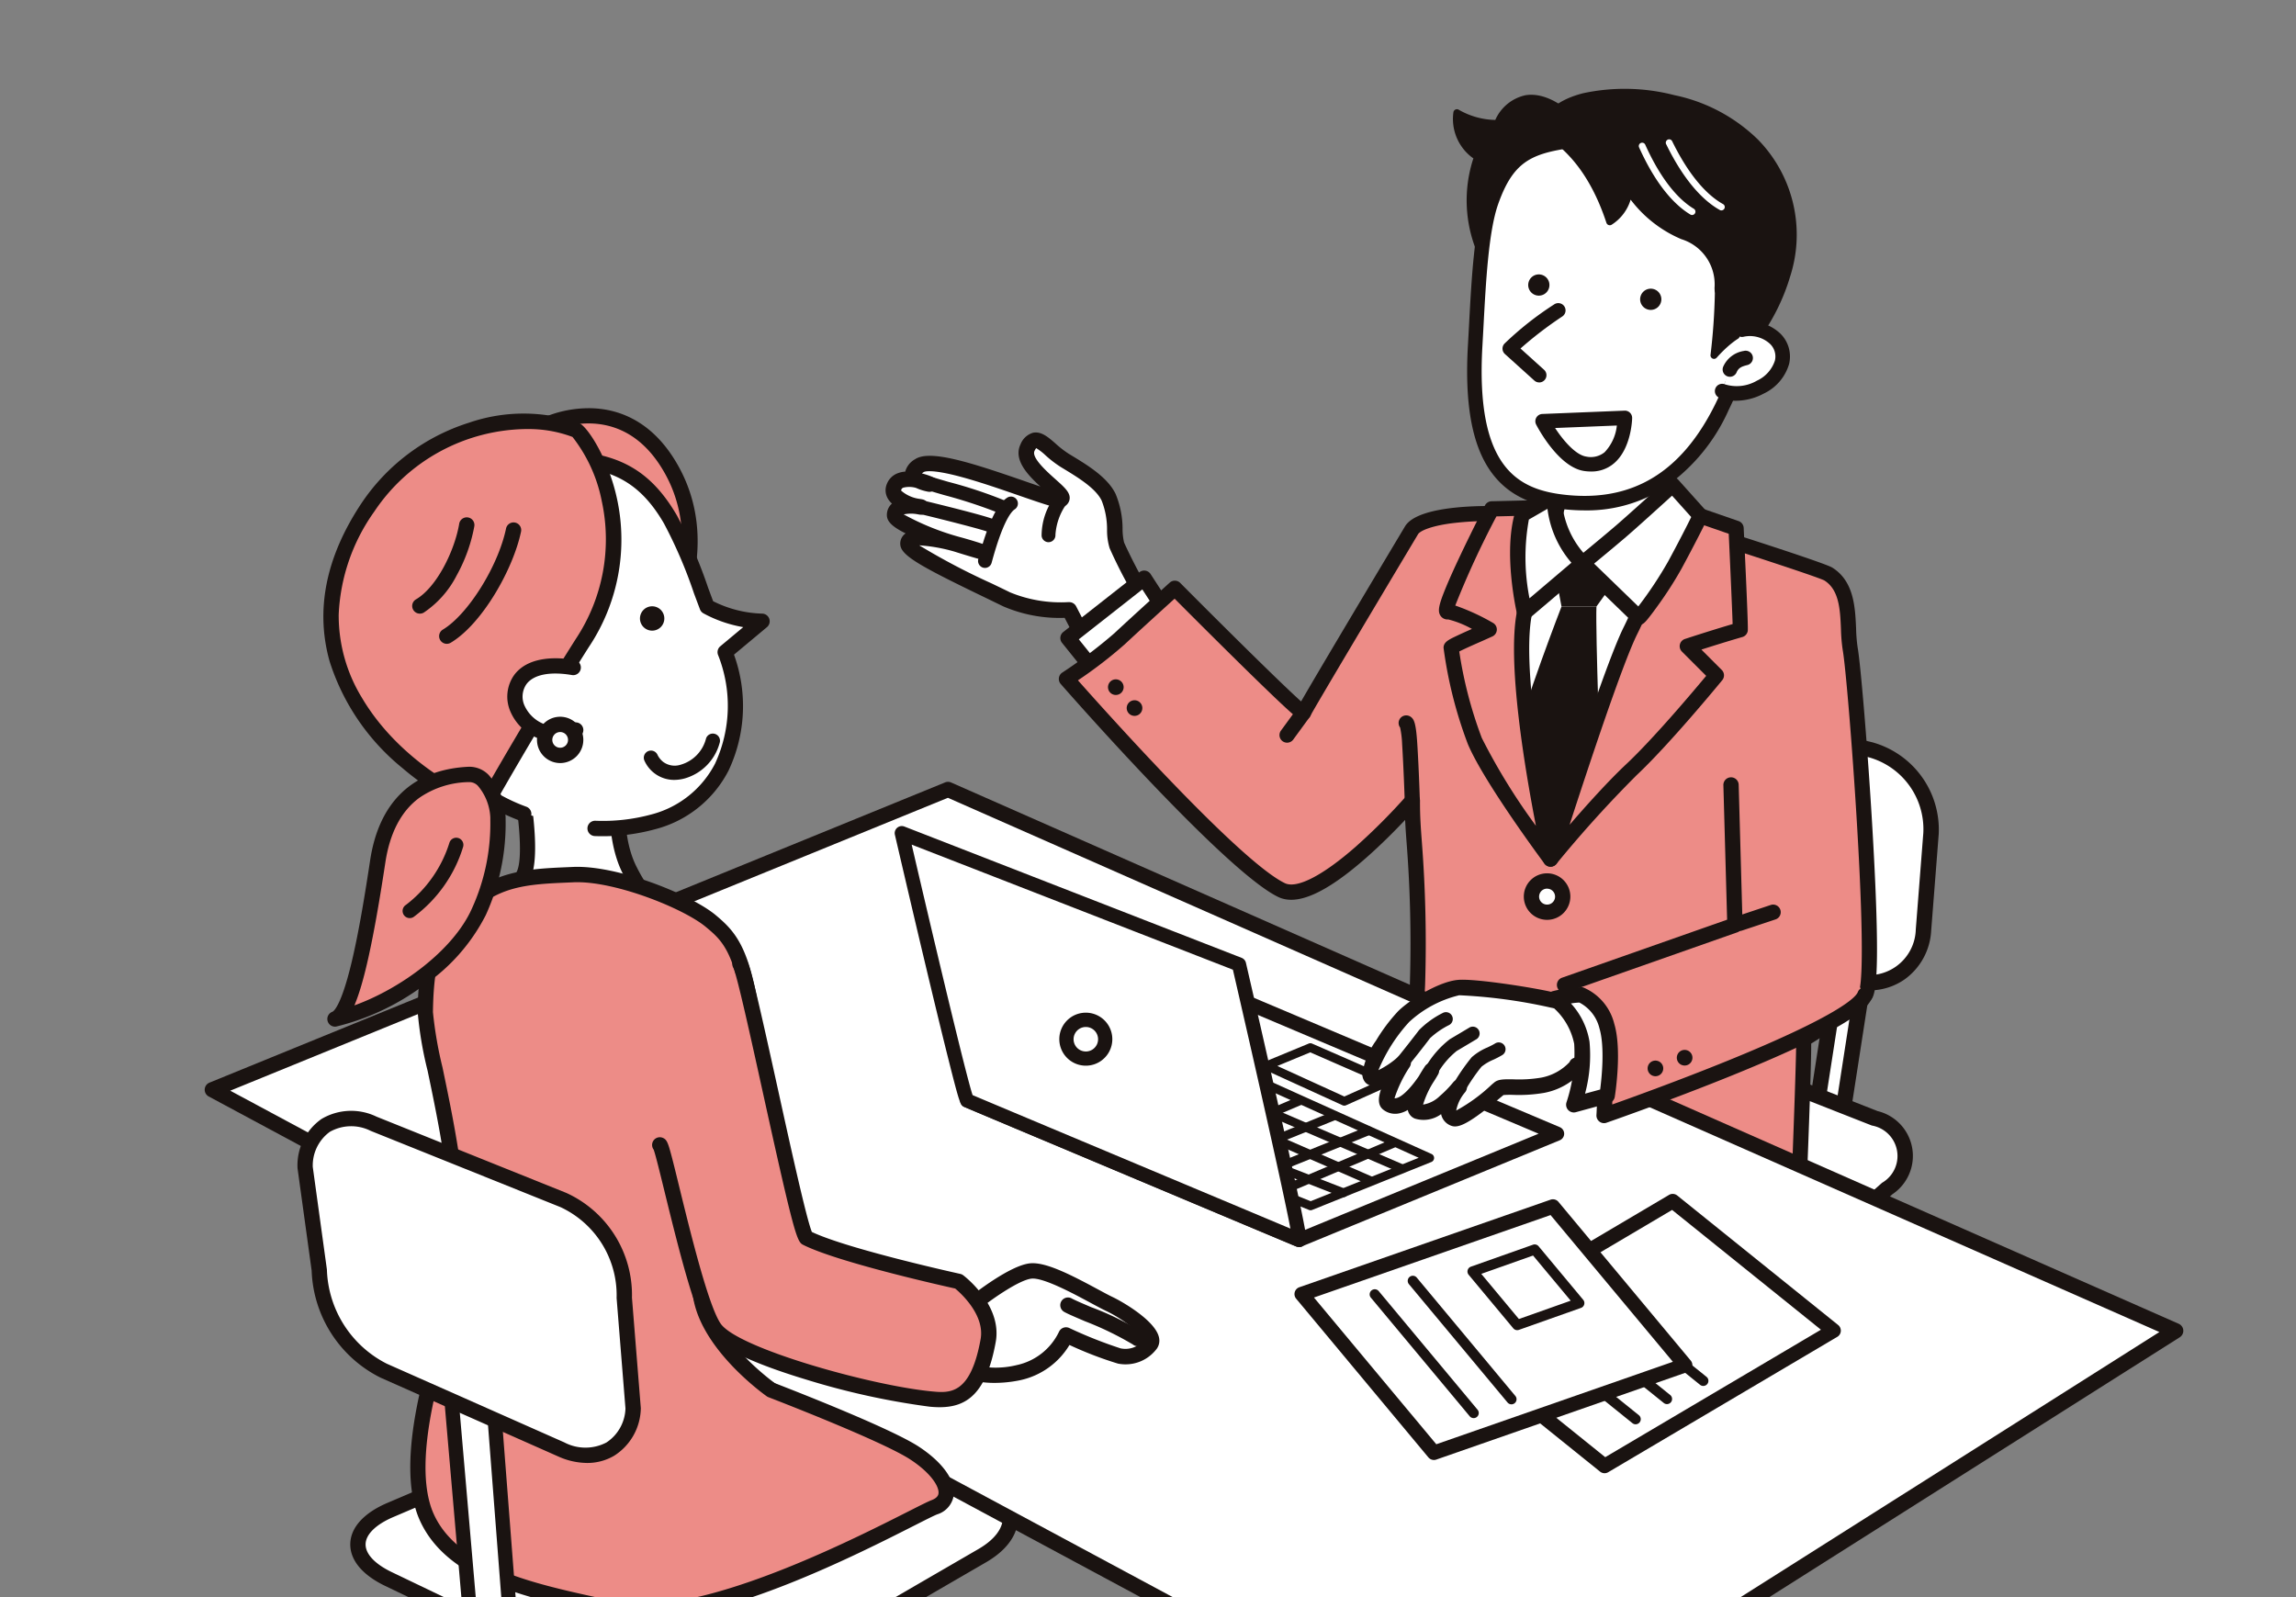 <svg xmlns="http://www.w3.org/2000/svg" xmlns:xlink="http://www.w3.org/1999/xlink" width="230" height="160" viewBox="0 0 230 160">
  <rect x="0" y="0" width="230" height="160" fill="#808080" stroke="none"/>
  <defs>
    <clipPath id="clip-path">
      <rect id="長方形_366" data-name="長方形 366" width="230" height="160" transform="translate(73 3943)" fill="#fff" stroke="#ea5252" stroke-width="1"/>
    </clipPath>
  </defs>
  <g id="img_elect_1" transform="translate(-73 -3943)" clip-path="url(#clip-path)">
    <g id="グループ_1318" data-name="グループ 1318">
      <path id="パス_19977" data-name="パス 19977" d="M195.009,1106.976c-3.932,2.28-10.54,2.518-14.684.53l-22.812-10.946c-4.144-1.988-4.055-5.1.2-6.913l26.588-11.34a21.431,21.431,0,0,1,15.307.256l16.97,7.962c4.166,1.955,4.357,5.419.425,7.7Z" transform="translate(-45.606 3004.622)" fill="#fff"/>
      <path id="パス_19978" data-name="パス 19978" d="M181.8,1104.429a16.628,16.628,0,0,1-7.031-1.418l-22.812-10.946c-2.284-1.1-3.521-2.593-3.486-4.217s1.355-3.089,3.714-4.095l26.588-11.34a22.259,22.259,0,0,1,15.934.267l16.969,7.962c3.109,1.459,3.647,3.4,3.692,4.424.044,1.011-.314,2.957-3.207,4.635l-21.993,12.752A17.221,17.221,0,0,1,181.8,1104.429Zm4.545-31.82a18.436,18.436,0,0,0-6.969,1.217l-26.588,11.34c-1.746.745-2.76,1.735-2.782,2.717s.932,1.991,2.615,2.8l22.812,10.946c3.886,1.864,10.281,1.634,13.966-.5l21.993-12.752c1.626-.943,2.493-2.093,2.444-3.24s-1.074-2.286-2.81-3.1l-16.969-7.962A18.972,18.972,0,0,0,186.344,1072.609Zm3.439,29.18h0Z" transform="translate(-40.382 3009.809)" fill="#1a1311"/>
      <path id="パス_19979" data-name="パス 19979" d="M600.526,358.351a52.326,52.326,0,0,1-5.022-8.709c-.359-.913,0-3.127-.825-4.827-.742-1.531-2.784-2.709-4.4-3.693-1.8-1.1-2.84-3.111-3.722-1.276-.982,2.042,4.5,4.875,3.261,5.222-.866.243-12.16-4.712-14.1-3.413s1.019,1.848,1.019,1.848-2.948-1.266-3.549.269,2.687,2.026,2.687,2.026-2.551-.525-2.634.752,8.614,3.7,8.614,3.7-7.44-2.525-7.272-.733c.089.95,6.013,3.643,9.88,5.534a14.086,14.086,0,0,0,6.272,1.05l2.693,5.207Z" transform="translate(-410.625 3647.997)" fill="#fff"/>
      <path id="パス_19980" data-name="パス 19980" d="M588.144,356.8a.775.775,0,0,1-.689-.419l-2.465-4.767a14.254,14.254,0,0,1-6.151-1.15c-.58-.283-1.206-.585-1.852-.9-6.464-3.114-8.358-4.182-8.46-5.262a1.234,1.234,0,0,1,.464-1.1q.033-.026.068-.05c-1.563-.766-1.916-1.329-1.876-1.934a1.5,1.5,0,0,1,.508-1.052,2.037,2.037,0,0,1-.413-.5,1.638,1.638,0,0,1-.1-1.462,1.862,1.862,0,0,1,1.041-1.058,2.59,2.59,0,0,1,.8-.181,2.04,2.04,0,0,1,.983-1.239c1.477-.99,5.485.285,10.986,2.194.521.181,1.067.37,1.57.54-1.3-1.189-2.725-2.7-1.987-4.235a1.936,1.936,0,0,1,1.245-1.153c.826-.17,1.523.436,2.26,1.079a10,10,0,0,0,1.32,1.024l.261.159c1.618.982,3.631,2.2,4.434,3.858a9.155,9.155,0,0,1,.7,3.55,5.867,5.867,0,0,0,.154,1.332,54.183,54.183,0,0,0,4.816,8.413.776.776,0,0,1-.217,1.3l-7.1,2.956A.774.774,0,0,1,588.144,356.8Zm-2.693-6.759a.776.776,0,0,1,.689.419l2.365,4.573,5.511-2.3c-.652-.956-1.476-2.337-1.791-2.871a47.022,47.022,0,0,1-2.729-5.223,6.166,6.166,0,0,1-.259-1.817,7.839,7.839,0,0,0-.542-2.956c-.6-1.243-2.4-2.333-3.842-3.209l-.263-.16a11.231,11.231,0,0,1-1.532-1.179,5.612,5.612,0,0,0-.917-.707,1.381,1.381,0,0,0-.171.284c-.323.672,1.253,2.078,2.1,2.834.971.867,1.557,1.39,1.4,2.083a.969.969,0,0,1-.724.715c-.486.137-1.191-.079-4.262-1.144-1.826-.634-4.1-1.423-6.019-1.93-2.965-.783-3.539-.478-3.594-.441-.075.05-.134.094-.18.132a7.715,7.715,0,0,1,1.073.358.776.776,0,0,1-.448,1.475,5.048,5.048,0,0,1-1.211-.379,2.419,2.419,0,0,0-1.281-.024.313.313,0,0,0-.194.192c-.03.076-.02.094,0,.12a3.5,3.5,0,0,0,1.852.814c.123.019.218.037.274.049a.776.776,0,0,1-.272,1.527c-.06-.009-.154-.024-.274-.048a3.606,3.606,0,0,0-1.343.022,25.706,25.706,0,0,0,5.513,2.241c1.326.354,2.4.716,2.449.734a.776.776,0,0,1-.457,1.482c-.015,0-1.065-.3-2.423-.729a16.535,16.535,0,0,0-3.513-.628h-.013a67.478,67.478,0,0,0,7.246,3.813c.649.312,1.278.615,1.86.9a13.324,13.324,0,0,0,5.872.974Zm10.294,2.438.005,0Z" transform="translate(-405.339 3653.282)" fill="#1a1311"/>
      <path id="パス_19981" data-name="パス 19981" d="M647.322,388.7c-1.266.844-2.3,4.695-2.583,5.745" transform="translate(-473.071 3604.759)" fill="#fff"/>
      <path id="パス_19982" data-name="パス 19982" d="M640.009,390.408a.7.7,0,0,1-.671-.875c.945-3.516,1.856-5.468,2.869-6.143a.695.695,0,1,1,.77,1.156c-.315.21-1.17,1.152-2.3,5.347A.7.7,0,0,1,640.009,390.408Z" transform="translate(-468.341 3609.488)" fill="#1a1311"/>
      <path id="パス_19983" data-name="パス 19983" d="M594.661,391.346s6.453,1.561,7.073,1.886" transform="translate(-429.409 3602.449)" fill="#fff"/>
      <path id="パス_19984" data-name="パス 19984" d="M597,389.2a.692.692,0,0,1-.322-.08c-.4-.193-3.832-1.081-6.913-1.826a.695.695,0,0,1,.327-1.351c1.533.371,6.586,1.607,7.232,1.946A.695.695,0,0,1,597,389.2Z" transform="translate(-424.68 3607.179)" fill="#1a1311"/>
      <path id="パス_19985" data-name="パス 19985" d="M603.6,373.578c.767.264,5.668,1.581,6.908,2.232" transform="translate(-437.207 3617.941)" fill="#fff"/>
      <path id="パス_19986" data-name="パス 19986" d="M605.782,371.774a.693.693,0,0,1-.322-.08,49.921,49.921,0,0,0-5.388-1.764c-.7-.2-1.2-.348-1.423-.426a.695.695,0,0,1,.452-1.314c.193.066.733.224,1.359.406a44.913,44.913,0,0,1,5.646,1.868.695.695,0,0,1-.323,1.31Z" transform="translate(-432.477 3622.671)" fill="#1a1311"/>
      <path id="パス_19987" data-name="パス 19987" d="M695.529,386.759a6.867,6.867,0,0,0-1.149,3.416" transform="translate(-516.346 3606.448)" fill="#fff"/>
      <path id="パス_19988" data-name="パス 19988" d="M689.678,386.141a.7.7,0,0,1-.692-.642,6.535,6.535,0,0,1,1.262-3.853.695.695,0,0,1,1.159.766,6.038,6.038,0,0,0-1.036,2.98.7.7,0,0,1-.639.746Z" transform="translate(-511.644 3611.177)" fill="#1a1311"/>
      <path id="パス_19989" data-name="パス 19989" d="M720.452,451.891,717.278,447l-7.632,5.993,2.8,3.485" transform="translate(-529.663 3553.927)" fill="#fff"/>
      <path id="パス_19990" data-name="パス 19990" d="M707.233,452.025a.765.765,0,0,1-.6-.286l-2.8-3.485a.767.767,0,0,1,.124-1.083l7.632-5.993a.767.767,0,0,1,1.117.186l3.174,4.893a.767.767,0,1,1-1.286.834l-2.717-4.189-6.362,5,2.317,2.881a.767.767,0,0,1-.6,1.247Z" transform="translate(-524.446 3559.145)" fill="#1a1311"/>
      <path id="パス_19991" data-name="パス 19991" d="M1296.4,747.6l-2.657-.246,2.785-17.968,2.657.246Z" transform="translate(-1038.925 3307.714)" fill="#fff"/>
      <path id="パス_19992" data-name="パス 19992" d="M1291.118,743.1c-.024,0-.048,0-.072,0l-2.657-.246a.776.776,0,0,1-.7-.891l2.785-17.968a.775.775,0,0,1,.838-.654l2.657.246a.776.776,0,0,1,.7.891l-2.785,17.968A.776.776,0,0,1,1291.118,743.1Zm-1.765-1.718,1.109.1,2.547-16.432-1.109-.1Z" transform="translate(-1033.646 3312.994)" fill="#1a1311"/>
      <path id="パス_19993" data-name="パス 19993" d="M1165.5,566.978a5.475,5.475,0,0,1-7.131,5.035l-17.713-4.776a9.212,9.212,0,0,1-6.462-8.613l.181-9.024a5.282,5.282,0,0,1,6.784-5.242l18.981,4.545a8.292,8.292,0,0,1,6.115,8.406Z" transform="translate(-899.817 3469.199)" fill="#fff"/>
      <path id="パス_19994" data-name="パス 19994" d="M1154.774,567.725a7.249,7.249,0,0,1-1.888-.257l-17.713-4.775a10.01,10.01,0,0,1-7.036-9.377l.181-9.024a6.055,6.055,0,0,1,7.74-5.981l18.981,4.545a9.078,9.078,0,0,1,6.708,9.22l-.755,9.669h0a6.414,6.414,0,0,1-2.64,4.863A6.141,6.141,0,0,1,1154.774,567.725Zm-20.4-28.067a4.439,4.439,0,0,0-2.753.9,4.734,4.734,0,0,0-1.748,3.76l-.181,9.024a8.494,8.494,0,0,0,5.889,7.848l17.713,4.775a4.7,4.7,0,0,0,6.156-4.346l.755-9.669a7.473,7.473,0,0,0-5.522-7.591L1135.7,539.82A5.7,5.7,0,0,0,1134.37,539.658Zm25.849,22.026h0Z" transform="translate(-894.538 3474.492)" fill="#1a1311"/>
      <path id="パス_19995" data-name="パス 19995" d="M999.752,847.165A12.1,12.1,0,0,1,988.3,849.14l-19.185-7.756c-3.485-1.409-3.785-4.279-.667-6.379l19.5-13.125a14.622,14.622,0,0,1,12.03-1.316l14.25,5.6c3.5,1.376,4.06,4.543,1.249,7.039Z" transform="translate(-753.432 3228.867)" fill="#fff"/>
      <path id="パス_19996" data-name="パス 19996" d="M986.764,845.345a10.825,10.825,0,0,1-4.028-.72l-19.185-7.756c-2.65-1.071-3.2-2.7-3.291-3.569s.11-2.576,2.481-4.172L982.238,816a15.459,15.459,0,0,1,12.748-1.394l14.25,5.6a4.621,4.621,0,0,1,1.48,8.34L994.99,842.511h0A12.821,12.821,0,0,1,986.764,845.345Zm3.563-29.975a13.581,13.581,0,0,0-7.222,1.92l-19.5,13.125c-1.241.835-1.9,1.828-1.8,2.724s.943,1.732,2.329,2.292l19.185,7.756a11.391,11.391,0,0,0,10.643-1.836l.515.58-.515-.58,15.725-13.958a3.1,3.1,0,0,0-1.018-5.737l-14.25-5.6A11.39,11.39,0,0,0,990.327,815.37Z" transform="translate(-748.155 3234.101)" fill="#1a1311"/>
      <path id="パス_19997" data-name="パス 19997" d="M743.1,425.194c-.023,4.423.731,5.982.519,18.169-.063,3.636-2.254,21.77-2.565,22.393s13.814,2.16,20.206,1.978a175.31,175.31,0,0,0,20.488-1.7s.666-16.5.545-16.966a45.178,45.178,0,0,0,6.142-4.413c1.4-.935-.91-31.529-1.47-34.65-.413-2.3.3-5.97-2.206-7.527-.643-.4-10.716-3.62-10.771-3.634-.945-.232-18.7-2.173-20.711-2.329-4.18-.327-9.424.166-10.262,1.594,0,0-10.685,17.866-10.815,18.255S719.3,403.911,719.3,403.911s-3.591,3.244-5.537,5.061A49.194,49.194,0,0,1,708.447,413s16.29,18.618,21.543,21.154C733.753,435.966,743.1,425.194,743.1,425.194Z" transform="translate(-528.617 3598.022)" fill="#ed8c87"/>
      <path id="パス_19998" data-name="パス 19998" d="M754.953,463.384c-3.312,0-7.852-.333-11.236-.672-2.125-.213-4.081-.454-5.508-.679-2.466-.389-2.771-.616-2.98-.944a.807.807,0,0,1-.068-.747c.327-1.164,2.446-18.488,2.51-22.119a130.349,130.349,0,0,0-.322-13.81c-.063-.838-.122-1.611-.158-2.423-.958,1.016-2.36,2.439-3.917,3.808-4.032,3.543-6.91,4.822-8.8,3.91-5.331-2.574-21.116-20.573-21.785-21.338a.762.762,0,0,1,.156-1.139,48.7,48.7,0,0,0,5.218-3.942c1.929-1.8,5.51-5.037,5.546-5.069a.762.762,0,0,1,1.051.028c3.939,3.965,10.146,10.125,12.111,11.872,1.214-2.118,4.7-7.988,10.4-17.523,1.3-2.211,8.364-2.167,10.976-1.963,1.663.13,19.723,2.077,20.833,2.349.082.02,10.221,3.248,10.992,3.726,2.189,1.359,2.3,3.987,2.394,6.1a15.466,15.466,0,0,0,.16,1.94c.284,1.582,1.008,10.068,1.482,18.235.946,16.326.2,16.821-.339,17.183-.042.03-.236.19-.425.345a42.169,42.169,0,0,1-5.375,3.884c.01,2.7-.4,12.911-.548,16.547a.762.762,0,0,1-.641.722,178.008,178.008,0,0,1-20.587,1.7C755.734,463.379,755.352,463.384,754.953,463.384Zm-18.221-3.175a119.052,119.052,0,0,0,19.319,1.637,182.848,182.848,0,0,0,19.774-1.595c.253-6.326.585-15.394.529-16.182a.762.762,0,0,1,.4-.8,38.114,38.114,0,0,0,5.529-3.939c.2-.167.328-.269.414-.337.148-.455.566-2.984-.244-16.6-.475-7.976-1.154-15.895-1.421-17.384a16.438,16.438,0,0,1-.182-2.144c-.084-1.931-.17-3.928-1.667-4.865-.74-.388-9.726-3.288-10.574-3.55-1.04-.222-18.347-2.133-20.574-2.307a30.886,30.886,0,0,0-6.223.135c-2.3.31-3.172.828-3.323,1.086-4.153,6.945-10.425,17.474-10.77,18.166a.787.787,0,0,1-.537.453c-.456.106-.772-.172-1.347-.678-.367-.323-.884-.8-1.535-1.419-1.089-1.034-2.576-2.48-4.42-4.3-2.385-2.354-4.764-4.738-5.781-5.759-1.077.976-3.519,3.193-4.99,4.566a44.231,44.231,0,0,1-4.694,3.614c2.928,3.3,16.218,18.143,20.727,20.319,1.2.581,3.8-.757,7.121-3.673a60.957,60.957,0,0,0,5.08-5.095.762.762,0,0,1,1.337.5c-.008,1.56.081,2.737.193,4.227a131.684,131.684,0,0,1,.326,13.951c-.033,1.923-.639,7.668-1.195,12.4C737.649,453.636,737.075,458.344,736.731,460.21Zm-.114.547a1.209,1.209,0,0,1-.069.214A.731.731,0,0,0,736.617,460.757Zm-1.432-.468c-.005.01-.012.023-.018.039Q735.175,460.308,735.185,460.289Zm41.17-16.208a.5.5,0,0,0,.012.057C776.363,444.118,776.359,444.1,776.355,444.08Zm6.312-5.018Zm-54.933-27.579c-.006.017-.012.033-.019.05A.467.467,0,0,0,727.734,411.484Z" transform="translate(-523.433 3603.149)" fill="#1a1311"/>
      <path id="パス_19999" data-name="パス 19999" d="M1065.594,326.042s-.542,7.623,1.484,10.739,1.85,3.051,1.85,3.051-8.429,10.423-12.566,9.866c-5.4-.727-6.231-9.347-6.231-9.347s2.4.424,4.584-3.782.636-9.82.636-9.82" transform="translate(-826.526 3659.387)" fill="#fff"/>
      <path id="パス_20000" data-name="パス 20000" d="M1051.505,345.3a3.258,3.258,0,0,1-.435-.028c-2.5-.336-4.486-2.211-5.748-5.422a18.969,18.969,0,0,1-1.14-4.606.755.755,0,0,1,.237-.649.726.726,0,0,1,.645-.176,2.166,2.166,0,0,0,1.137-.307,6.842,6.842,0,0,0,2.647-3.073c2.02-3.9.593-9.214.578-9.267a.762.762,0,1,1,1.469-.4c.066.241,1.6,5.953-.694,10.373a8.175,8.175,0,0,1-3.456,3.8,4.171,4.171,0,0,1-.935.324c.344,2.025,1.614,7.377,5.464,7.895,2.621.353,8.342-5.315,11.567-9.216-.209-.362-.653-1.088-1.591-2.531-2.14-3.292-1.628-10.886-1.6-11.208a.762.762,0,0,1,1.52.108c-.005.074-.5,7.405,1.362,10.27.785,1.207,1.337,2.087,1.642,2.616.264.458.513.891.167,1.324-.011.014-.023.028-.035.041a64.853,64.853,0,0,1-4.765,5.175C1056.089,343.668,1053.455,345.3,1051.505,345.3Z" transform="translate(-821.337 3664.571)" fill="#1a1311"/>
      <path id="パス_20001" data-name="パス 20001" d="M1034.413,425.463s20.745,1.9,20.122,1.688-15.474,29.209-15.474,29.209-7.937-14.734-6.958-18.408S1035.088,426.891,1034.413,425.463Z" transform="translate(-810.735 3572.703)" fill="#fff"/>
      <path id="パス_20002" data-name="パス 20002" d="M1057.854,446.122c-.024,0-.048,0-.072,0a.762.762,0,0,1-.629-.46c-2.389-5.6-2.653-13.349-2.454-18.862.115-3.2.391-5.939.6-7.672.393-3.223.553-3.439.639-3.556a.763.763,0,0,1,1.372.532.759.759,0,0,1-.05.2,78.152,78.152,0,0,0-1.055,10.945c-.151,4.808.068,11.4,1.843,16.5.992-1.384,2.814-3.837,5.143-6.571,3.42-4.014,7.069-20.686,7.105-20.854a.762.762,0,1,1,1.489.323c-.152.7-3.77,17.216-7.434,21.519a94.746,94.746,0,0,0-5.867,7.616A.762.762,0,0,1,1057.854,446.122Zm-1.379-29.343h0Zm.743-.38c-.012.021-.025.041-.039.061A.71.71,0,0,0,1057.218,416.4Z" transform="translate(-830.463 3581.599)" fill="#1a1311"/>
      <path id="パス_20003" data-name="パス 20003" d="M1088.943,433.574l7.312.424-2.967,4.133h-3.5Z" transform="translate(-860.366 3565.631)" fill="#1a1311"/>
      <path id="パス_20004" data-name="パス 20004" d="M1060.943,469.143s-3.709,9.538-5.087,14.942l3.709,9.22,5.3-7.312s-.53-14.095-.424-16.85Z" transform="translate(-831.518 3534.619)" fill="#1a1311"/>
      <path id="パス_20005" data-name="パス 20005" d="M1105.988,405.115c.047-.215-.421-10.165-.421-10.165l-5.511-1.908s-3.364,8.749-5.077,12.176c-2.068,4.136-8,22.874-8,22.874a119.383,119.383,0,0,1,8.1-8.957c3.323-3.116,8.516-9.451,8.516-9.451l-2.921-2.921C1103.966,405.69,1105.988,405.115,1105.988,405.115Z" transform="translate(-858.657 3600.97)" fill="#ed8c87"/>
      <path id="パス_20006" data-name="パス 20006" d="M1081.8,423.669a.762.762,0,0,1-.726-.992c.243-.767,5.971-18.843,8.042-22.985,1.678-3.355,5.014-12.022,5.047-12.109a.762.762,0,0,1,.96-.446l5.51,1.908a.762.762,0,0,1,.512.684c.473,10.051.431,10.24.4,10.365a.761.761,0,0,1-.536.569c-.018.005-1.561.445-4.1,1.257l2.041,2.041a.762.762,0,0,1,.05,1.022c-.213.26-5.263,6.41-8.584,9.524a119.3,119.3,0,0,0-8.032,8.884A.762.762,0,0,1,1081.8,423.669Zm13.52-34.851c-.833,2.144-3.392,8.659-4.841,11.556-1.46,2.92-4.94,13.436-6.774,19.1,1.663-1.924,3.866-4.38,5.676-6.076,2.692-2.524,6.689-7.262,8.008-8.847l-2.431-2.431a.762.762,0,0,1,.3-1.263c2.271-.742,3.957-1.251,4.779-1.494-.046-1.5-.239-5.827-.39-9.044Zm5.486,11.112h0Z" transform="translate(-853.473 3606.156)" fill="#1a1311"/>
      <path id="パス_20007" data-name="パス 20007" d="M1013.463,402.191c.889-4.361,2.473-10.527,2.473-10.527l-5.757.141s-5.347,10.409-4.417,10.315c.584-.059,2.557.867,4.168,1.766a28.917,28.917,0,0,0-3.815,1.837,42.557,42.557,0,0,0,2.367,9.326c1.558,3.739,7.591,11.842,7.591,11.842S1012.084,408.95,1013.463,402.191Z" transform="translate(-787.748 3602.172)" fill="#ed8c87"/>
      <path id="パス_20008" data-name="パス 20008" d="M1010.891,422.469a.761.761,0,0,1-.611-.307c-.249-.334-6.107-8.222-7.683-12a43.056,43.056,0,0,1-2.425-9.619c0-.568.5-.81,1.267-1.175.441-.211,1.007-.465,1.575-.718a9.727,9.727,0,0,0-2.371-.95.838.838,0,0,1-.771-.365c-.3-.436-.2-1.018.437-2.6.36-.894.893-2.087,1.585-3.545,1.172-2.47,2.414-4.892,2.427-4.916a.761.761,0,0,1,.659-.413l5.757-.141a.762.762,0,0,1,.756.951c-.016.061-1.589,6.2-2.464,10.49-1.331,6.523,2.568,24.2,2.607,24.382a.762.762,0,0,1-.743.927Zm-9.145-21.558a41.894,41.894,0,0,0,2.257,8.662,61.654,61.654,0,0,0,5.422,8.8c-1.092-5.613-2.922-16.458-1.891-21.513h0c.673-3.3,1.752-7.668,2.234-9.588l-4.3.105a90.314,90.314,0,0,0-4.124,8.929,21.7,21.7,0,0,1,3.776,1.737.762.762,0,0,1-.055,1.358c-.36.164-.765.345-1.173.527C1003.2,400.228,1002.242,400.657,1001.746,400.91Zm-1.09-3.216h0Z" transform="translate(-782.565 3607.356)" fill="#1a1311"/>
      <path id="パス_20009" data-name="パス 20009" d="M1061.768,384.678l3.179-1.837a9.6,9.6,0,0,0,2.861,6.712l-5.828,4.945S1060.6,388.6,1061.768,384.678Z" transform="translate(-836.264 3609.865)" fill="#fff"/>
      <path id="パス_20010" data-name="パス 20010" d="M1056.786,390.075a.761.761,0,0,1-.742-.589c-.058-.249-1.41-6.143-.2-10.21a.762.762,0,0,1,.349-.443l3.179-1.837a.762.762,0,0,1,1.143.673,8.9,8.9,0,0,0,2.607,6.13.762.762,0,0,1-.014,1.149l-5.829,4.945A.762.762,0,0,1,1056.786,390.075Zm.439-10.078a21.138,21.138,0,0,0,.062,7.893l4.2-3.566a10.151,10.151,0,0,1-2.4-5.4Z" transform="translate(-831.071 3615.049)" fill="#1a1311"/>
      <path id="パス_20011" data-name="パス 20011" d="M1112.1,381.86l5.617,5.44a32.136,32.136,0,0,0,3.6-5.228c1.25-2.305,2.61-4.971,2.543-4.981l-2.755-3.073s-3.709,3.391-5.193,4.663S1112.1,381.86,1112.1,381.86Z" transform="translate(-880.56 3617.557)" fill="#fff"/>
      <path id="パス_20012" data-name="パス 20012" d="M1112.551,382.885a.8.8,0,0,1-.3-.065.761.761,0,0,1-.241-.158l-5.616-5.44a.761.761,0,0,1,.047-1.137c.023-.019,2.342-1.917,3.8-3.168s5.137-4.613,5.174-4.647a.762.762,0,0,1,1.081.054l2.742,3.059a.764.764,0,0,1,.13.186c.2.4.121.543-.8,2.346-.521,1.02-1.178,2.267-1.758,3.335a37.8,37.8,0,0,1-2.261,3.541c-.356.5-.7.966-.975,1.31C1113.246,382.517,1112.954,382.885,1112.551,382.885Zm-4.488-6.163,4.429,4.29a39.478,39.478,0,0,0,2.978-4.487c.994-1.832,1.945-3.683,2.323-4.469l-1.92-2.141c-1.1,1-3.5,3.182-4.642,4.161C1110.242,374.922,1108.868,376.059,1108.063,376.723Z" transform="translate(-875.376 3622.741)" fill="#1a1311"/>
      <path id="パス_20013" data-name="パス 20013" d="M1017.388,74.251a7.847,7.847,0,0,1-4.06-1.071,4.637,4.637,0,0,0,2.066,4.452c-.053.148-.106.3-.156.454-2.15,6.676,2.225,12.235,2.225,12.235l7.02-16.87S1020.021,69.091,1017.388,74.251Z" transform="translate(-794.378 3881.117)" fill="#1a1311"/>
      <path id="パス_20014" data-name="パス 20014" d="M1015.03,88.253a.356.356,0,0,1-.279-.136,14.776,14.776,0,0,1-1.973-3.71,13.512,13.512,0,0,1-.311-8.854c.023-.073.048-.147.075-.225a4.835,4.835,0,0,1-2-4.637.356.356,0,0,1,.542-.233,7.593,7.593,0,0,0,3.652,1.017A4.307,4.307,0,0,1,1017.754,69c2.307-.379,4.455,1.688,4.545,1.776a.356.356,0,0,1,.08.391l-7.02,16.87a.356.356,0,0,1-.28.216A.363.363,0,0,1,1015.03,88.253Zm-3.844-16.93a4.479,4.479,0,0,0,1.994,3.605.356.356,0,0,1,.116.4c-.06.165-.108.306-.152.441-1.7,5.278.829,9.886,1.807,11.39l6.674-16.038c-.526-.45-2.146-1.69-3.758-1.424a3.757,3.757,0,0,0-2.594,2.289.356.356,0,0,1-.307.194A8.2,8.2,0,0,1,1011.186,71.323Zm3.77.5h0Z" transform="translate(-791.946 3883.541)" fill="#1a1311"/>
      <path id="パス_20015" data-name="パス 20015" d="M1029.13,107c-1.155,3.258-1.344,9.627-1.622,14.4-.7,11.978,3.244,15.111,9.024,15.715,6.793.71,12.065-2.163,15.7-9.522,1.8-3.651,4.248-10.433,3.651-15.053s-7.75-13.041-14.755-12.147S1031.216,101.114,1029.13,107Z" transform="translate(-806.731 3856.186)" fill="#fff"/>
      <path id="パス_20016" data-name="パス 20016" d="M1033.5,132.984a19.259,19.259,0,0,1-2-.107c-3.514-.367-5.886-1.608-7.466-3.9-1.826-2.654-2.549-6.769-2.209-12.579.037-.638.073-1.305.109-1.989.243-4.541.518-9.688,1.553-12.609h0c2.061-5.814,5.013-6.17,10.9-6.881.536-.065,1.1-.133,1.691-.208,7.494-.958,14.937,7.868,15.57,12.777.64,4.959-2.038,12.057-3.721,15.469a18.628,18.628,0,0,1-6.944,8.092A14.458,14.458,0,0,1,1033.5,132.984Zm3.688-36.888a7.375,7.375,0,0,0-.931.058c-.6.076-1.162.145-1.7.21-5.777.7-7.939.959-9.7,5.92h0c-.965,2.722-1.234,7.757-1.472,12.2-.037.687-.073,1.356-.11,2-.718,12.293,3.6,14.449,8.372,14.948a17.868,17.868,0,0,0,1.857.1c5.756,0,10.056-3.031,13.109-9.219a42.454,42.454,0,0,0,2.676-7.037,20.224,20.224,0,0,0,.906-7.6c-.285-2.208-2.194-5.3-4.75-7.7C1042.025,96.754,1039.05,96.1,1037.188,96.1Zm-13.016,5.944h0Z" transform="translate(-801.774 3861.147)" fill="#1a1311"/>
      <path id="パス_20017" data-name="パス 20017" d="M1102.9,91.845s8.651-10.579.123-19.756c-5.671-6.1-19.869-6.63-21.187-1.459-.175.687,4.056,1.724,6.59,9.429a4.319,4.319,0,0,0,1.926-3.042,12.566,12.566,0,0,0,5.374,4.461c3.954,1.521,3.45,4.8,3.577,5.681s-.433,6.283-.433,6.283,2.477-2.773,3.548-2.332.482.734.482.734" transform="translate(-854.163 3885.155)" fill="#1a1311"/>
      <path id="パス_20018" data-name="パス 20018" d="M1096.43,91.36a.356.356,0,0,1-.354-.392,61.249,61.249,0,0,0,.435-6.2c-.02-.139-.025-.307-.033-.52a4.731,4.731,0,0,0-3.319-4.879,12.469,12.469,0,0,1-5.085-3.961,4.5,4.5,0,0,1-1.919,2.522.356.356,0,0,1-.507-.2c-1.807-5.492-4.468-7.514-5.747-8.485-.6-.453-.956-.726-.85-1.143.4-1.587,1.88-2.748,4.267-3.356a19.831,19.831,0,0,1,9.129.192,16.859,16.859,0,0,1,8.4,4.469,13.633,13.633,0,0,1,3.218,13.66,20.5,20.5,0,0,1-3.11,6.283.663.663,0,0,1-.333.373.356.356,0,0,1-.434-.544l0-.005a2.007,2.007,0,0,0-.346-.175c-.4-.166-1.721.643-3.148,2.24A.356.356,0,0,1,1096.43,91.36Zm-8.516-17.136a.356.356,0,0,1,.3.164,12.3,12.3,0,0,0,5.2,4.321,5.478,5.478,0,0,1,3.775,5.519c.006.184.012.343.026.444a47.648,47.648,0,0,1-.331,5.355c.2-.2.438-.413.687-.624,1.125-.953,1.956-1.3,2.542-1.058a2.587,2.587,0,0,1,.5.26,20.129,20.129,0,0,0,2.772-5.755,12.767,12.767,0,0,0-3.062-12.956c-3.872-4.167-11.976-5.693-16.828-4.456-1.457.371-3.276,1.153-3.735,2.772a5.086,5.086,0,0,0,.572.471c1.3.988,3.967,3.014,5.838,8.375a4.158,4.158,0,0,0,1.392-2.537.355.355,0,0,1,.28-.288A.348.348,0,0,1,1087.914,74.224Z" transform="translate(-851.726 3887.593)" fill="#1a1311"/>
      <path id="パス_20019" data-name="パス 20019" d="M1089.029,321.658s-.105,5.171-3.978,4.595c-2.216-.33-4.263-4.263-4.263-4.263Z" transform="translate(-853.256 3663.209)" fill="#fff"/>
      <path id="パス_20020" data-name="パス 20020" d="M1080.68,322.066a4.726,4.726,0,0,1-.7-.053c-2.511-.374-4.575-4.211-4.8-4.647a.729.729,0,0,1,.617-1.065l8.24-.332a.729.729,0,0,1,.758.743c0,.125-.082,3.067-1.822,4.537A3.452,3.452,0,0,1,1080.68,322.066Zm-3.605-4.358c.838,1.281,2.076,2.707,3.123,2.863a2.193,2.193,0,0,0,1.836-.435,4.565,4.565,0,0,0,1.229-2.677Z" transform="translate(-848.296 3668.17)" fill="#1a1311"/>
      <path id="パス_20021" data-name="パス 20021" d="M1223.113,252.112c2.366-.473,4.515,1.159,4.031,3.265s-3.693,3.765-5.991,2.886" transform="translate(-975.638 3723.917)" fill="#fff"/>
      <path id="パス_20022" data-name="パス 20022" d="M1217.56,254.279a4.561,4.561,0,0,1-1.629-.287.729.729,0,0,1,.521-1.362,4.012,4.012,0,0,0,3.229-.366,3.362,3.362,0,0,0,1.792-2,1.746,1.746,0,0,0-.474-1.671,2.967,2.967,0,0,0-2.7-.716.729.729,0,0,1-.286-1.429,4.434,4.434,0,0,1,4.035,1.129,3.22,3.22,0,0,1,.85,3.014,4.745,4.745,0,0,1-2.527,2.962A6.027,6.027,0,0,1,1217.56,254.279Z" transform="translate(-970.676 3728.869)" fill="#1a1311"/>
      <path id="パス_20023" data-name="パス 20023" d="M1059.955,237.693a31.787,31.787,0,0,0-4.839,3.815l2.947,2.658" transform="translate(-830.873 3736.417)" fill="#fff"/>
      <path id="パス_20024" data-name="パス 20024" d="M1053.1,239.935a.726.726,0,0,1-.488-.188l-2.947-2.658a.729.729,0,0,1-.04-1.044,32.272,32.272,0,0,1,4.959-3.917.729.729,0,1,1,.815,1.208,38.162,38.162,0,0,0-4.174,3.2l2.362,2.131a.729.729,0,0,1-.489,1.27Z" transform="translate(-825.912 3741.377)" fill="#1a1311"/>
      <path id="パス_20025" data-name="パス 20025" d="M1159.136,221.493a1.063,1.063,0,1,1-1.219-.88A1.063,1.063,0,0,1,1159.136,221.493Z" transform="translate(-919.724 3751.321)" fill="#1a1311"/>
      <path id="パス_20026" data-name="パス 20026" d="M1071.618,210.339a1.063,1.063,0,1,1-1.219-.881A1.063,1.063,0,0,1,1071.618,210.339Z" transform="translate(-843.418 3761.046)" fill="#1a1311"/>
      <path id="パス_20027" data-name="パス 20027" d="M1227.22,275.98a1.986,1.986,0,0,1,1.555-1.149" transform="translate(-980.928 3704.037)" fill="#fff"/>
      <path id="パス_20028" data-name="パス 20028" d="M1222.258,271.748a.729.729,0,0,1-.672-1.009,2.71,2.71,0,0,1,2.051-1.576.729.729,0,1,1,.353,1.414c-.573.143-.877.288-1.059.722A.729.729,0,0,1,1222.258,271.748Z" transform="translate(-975.966 3708.998)" fill="#1a1311"/>
      <path id="パス_20029" data-name="パス 20029" d="M1182.779,111.157a.333.333,0,0,1-.163-.042c-1.344-.746-3.364-2.491-5.362-6.563a.337.337,0,1,1,.6-.3c1.921,3.916,3.825,5.571,5.084,6.271a.337.337,0,0,1-.164.631Z" transform="translate(-937.333 3852.923)" fill="#fff"/>
      <path id="パス_20030" data-name="パス 20030" d="M1161.272,113.577a.335.335,0,0,1-.173-.048c-1.318-.79-3.28-2.6-5.141-6.737a.337.337,0,0,1,.614-.276c1.79,3.977,3.639,5.695,4.874,6.436a.337.337,0,0,1-.173.625Z" transform="translate(-918.769 3850.962)" fill="#fff"/>
      <path id="パス_20031" data-name="パス 20031" d="M40.626,642.283,114.32,612.2,237.3,666.434l-69.658,44.1Z" transform="translate(53.646 3409.887)" fill="#fff"/>
      <path id="パス_20032" data-name="パス 20032" d="M162.423,706.084a.764.764,0,0,1-.363-.091L35.045,637.741a.767.767,0,0,1,.073-1.385l73.694-30.079a.766.766,0,0,1,.6.008l122.979,54.23a.767.767,0,0,1,.1,1.349l-69.658,44.1A.765.765,0,0,1,162.423,706.084ZM37.2,637.161l125.187,67.27,68.065-43.092L109.091,607.82Z" transform="translate(58.864 3415.104)" fill="#1a1311"/>
      <path id="パス_20033" data-name="パス 20033" d="M1042.472,947.087l-22.942,13.557-16.117-12.973,22.942-13.557Z" transform="translate(-785.794 3129.218)" fill="#fff"/>
      <path id="パス_20034" data-name="パス 20034" d="M1014.6,956.435a.724.724,0,0,1-.455-.16L998.025,943.3a.725.725,0,0,1,.086-1.189l22.942-13.557a.725.725,0,0,1,.823.059l16.117,12.973a.725.725,0,0,1-.086,1.189l-22.942,13.557A.723.723,0,0,1,1014.6,956.435Zm-14.847-13.607,14.91,12,21.608-12.769-14.91-12Z" transform="translate(-780.86 3134.152)" fill="#1a1311"/>
      <line id="線_19" data-name="線 19" x1="12.035" y1="9.688" transform="translate(224.815 4075.485)" fill="#fff"/>
      <path id="パス_20035" data-name="パス 20035" d="M1068.129,1035.686a.51.51,0,0,1-.321-.113l-12.036-9.688a.513.513,0,0,1,.643-.8l12.035,9.688a.513.513,0,0,1-.322.912Z" transform="translate(-831.279 3050)" fill="#1a1311"/>
      <line id="線_20" data-name="線 20" x1="12.035" y1="9.688" transform="translate(227.954 4073.462)" fill="#fff"/>
      <path id="パス_20036" data-name="パス 20036" d="M1092.63,1019.9a.51.51,0,0,1-.321-.113l-12.036-9.688a.513.513,0,0,1,.643-.8l12.035,9.688a.513.513,0,0,1-.322.912Z" transform="translate(-852.641 3063.764)" fill="#1a1311"/>
      <line id="線_21" data-name="線 21" x1="12.035" y1="9.688" transform="translate(231.591 4071.644)" fill="#fff"/>
      <path id="パス_20037" data-name="パス 20037" d="M1121.015,1005.707a.511.511,0,0,1-.321-.113l-12.035-9.688a.513.513,0,0,1,.643-.8l12.036,9.688a.513.513,0,0,1-.322.912Z" transform="translate(-877.389 3076.138)" fill="#1a1311"/>
      <path id="パス_20038" data-name="パス 20038" d="M930.821,954.213l-25.163,8.771L892.412,947.09l25.163-8.771Z" transform="translate(-689.014 3125.552)" fill="#fff"/>
      <path id="パス_20039" data-name="パス 20039" d="M900.724,958.775a.725.725,0,0,1-.557-.261l-13.245-15.895a.725.725,0,0,1,.318-1.149L912.4,932.7a.725.725,0,0,1,.8.22l13.245,15.894a.725.725,0,0,1-.319,1.149l-25.163,8.771A.722.722,0,0,1,900.724,958.775ZM888.705,942.5l12.254,14.7,23.7-8.261-12.254-14.7Z" transform="translate(-684.08 3130.486)" fill="#1a1311"/>
      <path id="パス_20040" data-name="パス 20040" d="M1036.714,977.3l-6.219,2.2-4.47-5.364,6.219-2.2Z" transform="translate(-805.51 3096.24)" fill="#fff"/>
      <path id="パス_20041" data-name="パス 20041" d="M1027.006,976.526a.513.513,0,0,1-.394-.184l-4.47-5.364a.513.513,0,0,1,.223-.811l6.219-2.2a.512.512,0,0,1,.565.155l4.469,5.364a.513.513,0,0,1-.223.811l-6.219,2.2A.512.512,0,0,1,1027.006,976.526Zm-3.6-5.639,3.77,4.524,5.188-1.837-3.77-4.524Z" transform="translate(-802.021 3099.729)" fill="#1a1311"/>
      <line id="線_22" data-name="線 22" x1="9.891" y1="11.869" transform="translate(210.73 4072.683)" fill="#fff"/>
      <path id="パス_20042" data-name="パス 20042" d="M956.042,1016a.512.512,0,0,1-.394-.184l-9.891-11.869a.513.513,0,1,1,.788-.656l9.891,11.869a.513.513,0,0,1-.394.841Z" transform="translate(-735.421 3069.067)" fill="#1a1311"/>
      <line id="線_23" data-name="線 23" x1="9.891" y1="11.869" transform="translate(214.518 4071.304)" fill="#fff"/>
      <path id="パス_20043" data-name="パス 20043" d="M985.611,1005.235a.512.512,0,0,1-.394-.184l-9.891-11.869a.513.513,0,0,1,.788-.656L986,1004.395a.512.512,0,0,1-.394.841Z" transform="translate(-761.201 3078.451)" fill="#1a1311"/>
      <path id="パス_20044" data-name="パス 20044" d="M664.116,796.706l25.845-10.639-33.13-14.011-25.956,10.681S664.906,797.074,664.116,796.706Z" transform="translate(-460.983 3270.514)" fill="#fff"/>
      <path id="パス_20045" data-name="パス 20045" d="M659.314,792.581a1.018,1.018,0,0,1-.382-.083l-.283-.117-1.059-.441c-.91-.38-2.21-.925-3.77-1.58-3.118-1.309-7.275-3.057-11.431-4.806-8.312-3.5-16.623-7-16.623-7a.711.711,0,0,1,.005-1.312l25.956-10.681a.711.711,0,0,1,.547,0l33.13,14.011a.71.71,0,0,1-.006,1.311l-25.719,10.587A.656.656,0,0,1,659.314,792.581Zm-.332-.066h0Zm-31.093-14.606c10.913,4.6,28.979,12.2,31.388,13.2l24-9.882L651.992,767.99Z" transform="translate(-456.149 3275.349)" fill="#1a1311"/>
      <path id="パス_20046" data-name="パス 20046" d="M686.224,814.327l27.31,10.934,11.935-4.8L699.407,808.72Z" transform="translate(-509.241 3238.547)" fill="#fff"/>
      <path id="パス_20047" data-name="パス 20047" d="M710.561,822.725a.436.436,0,0,1-.162-.031l-27.31-10.934a.437.437,0,0,1-.009-.808l13.183-5.606a.438.438,0,0,1,.35,0l26.062,11.743a.437.437,0,0,1-.017.8l-11.935,4.8A.437.437,0,0,1,710.561,822.725ZM684.4,811.342l26.165,10.475,10.821-4.349-24.953-11.243Z" transform="translate(-506.268 3241.519)" fill="#1a1311"/>
      <line id="線_24" data-name="線 24" x2="25.494" y2="11.099" transform="translate(184.71 4050.146)" fill="#fff"/>
      <path id="パス_20048" data-name="パス 20048" d="M769.063,839.754a.437.437,0,0,1-.174-.036l-25.494-11.1a.437.437,0,1,1,.349-.8l25.494,11.1a.437.437,0,0,1-.175.838Z" transform="translate(-558.859 3221.928)" fill="#1a1311"/>
      <line id="線_25" data-name="線 25" x2="27.275" y2="10.607" transform="translate(180.316 4051.889)" fill="#fff"/>
      <path id="パス_20049" data-name="パス 20049" d="M736.544,852.865a.438.438,0,0,1-.158-.03l-27.274-10.607a.437.437,0,0,1,.317-.815L736.7,852.021a.437.437,0,0,1-.158.844Z" transform="translate(-528.954 3210.068)" fill="#1a1311"/>
      <line id="線_26" data-name="線 26" x1="11.705" y2="4.962" transform="translate(200.81 4057.571)" fill="#fff"/>
      <path id="パス_20050" data-name="パス 20050" d="M869.234,891.57a.437.437,0,0,1-.171-.839l11.705-4.962a.437.437,0,1,1,.341.8L869.4,891.535A.436.436,0,0,1,869.234,891.57Z" transform="translate(-668.424 3171.4)" fill="#1a1311"/>
      <line id="線_27" data-name="線 27" x1="12.387" y2="5" transform="translate(197.704 4056.283)" fill="#fff"/>
      <path id="パス_20051" data-name="パス 20051" d="M844.988,881.556a.437.437,0,0,1-.164-.842l12.387-5a.437.437,0,1,1,.327.81l-12.387,5A.436.436,0,0,1,844.988,881.556Z" transform="translate(-647.284 3180.164)" fill="#1a1311"/>
      <line id="線_28" data-name="線 28" x2="25.532" y2="10.986" transform="translate(187.892 4049.085)" fill="#fff"/>
      <path id="パス_20052" data-name="パス 20052" d="M793.938,831.362a.439.439,0,0,1-.172-.036l-25.532-10.986a.437.437,0,0,1,.345-.8l25.532,10.986a.437.437,0,0,1-.173.838Z" transform="translate(-580.514 3229.146)" fill="#1a1311"/>
      <line id="線_29" data-name="線 29" x1="12.69" y2="5.152" transform="translate(193.991 4054.768)" fill="#fff"/>
      <path id="パス_20053" data-name="パス 20053" d="M816.011,869.881a.437.437,0,0,1-.164-.842l12.69-5.152a.437.437,0,0,1,.329.81l-12.69,5.152A.438.438,0,0,1,816.011,869.881Z" transform="translate(-622.02 3190.476)" fill="#1a1311"/>
      <line id="線_30" data-name="線 30" x1="12.274" y2="5.228" transform="translate(190.999 4053.252)" fill="#fff"/>
      <path id="パス_20054" data-name="パス 20054" d="M792.653,858.129a.437.437,0,0,1-.171-.839l12.274-5.227a.437.437,0,0,1,.342.8l-12.273,5.228A.436.436,0,0,1,792.653,858.129Z" transform="translate(-601.654 3200.788)" fill="#1a1311"/>
      <line id="線_31" data-name="線 31" x1="12.614" y2="5.266" transform="translate(187.248 4051.737)" fill="#fff"/>
      <path id="パス_20055" data-name="パス 20055" d="M763.38,846.34a.437.437,0,0,1-.168-.84l12.614-5.266a.437.437,0,1,1,.337.806l-12.615,5.266A.436.436,0,0,1,763.38,846.34Z" transform="translate(-576.131 3211.1)" fill="#1a1311"/>
      <line id="線_32" data-name="線 32" x1="12.842" y2="5.303" transform="translate(183.612 4050.222)" fill="#fff"/>
      <path id="パス_20056" data-name="パス 20056" d="M734.994,834.549a.437.437,0,0,1-.167-.841l12.842-5.3a.437.437,0,0,1,.334.808l-12.842,5.3A.436.436,0,0,1,734.994,834.549Z" transform="translate(-551.382 3221.413)" fill="#1a1311"/>
      <line id="線_33" data-name="線 33" x1="12.652" y2="5.417" transform="translate(180.392 4048.707)" fill="#fff"/>
      <path id="パス_20057" data-name="パス 20057" d="M709.862,822.835a.437.437,0,0,1-.172-.839l12.652-5.417a.437.437,0,0,1,.344.8L710.033,822.8A.435.435,0,0,1,709.862,822.835Z" transform="translate(-529.47 3231.725)" fill="#1a1311"/>
      <path id="パス_20058" data-name="パス 20058" d="M872.62,819.422l4.394-1.97-7.8-3.409-4.394,1.818Z" transform="translate(-664.953 3233.906)" fill="#fff"/>
      <path id="パス_20059" data-name="パス 20059" d="M869.646,816.885a.437.437,0,0,1-.181-.039l-7.8-3.561a.437.437,0,0,1,.014-.8l4.394-1.818a.436.436,0,0,1,.342,0l7.8,3.409a.437.437,0,0,1,0,.8l-4.394,1.97A.439.439,0,0,1,869.646,816.885Zm-6.708-3.978,6.71,3.062,3.313-1.485-6.729-2.94Z" transform="translate(-661.979 3236.88)" fill="#1a1311"/>
      <path id="パス_20060" data-name="パス 20060" d="M579.662,646.357l33.781,13.153s6.416,27.786,6.021,27.6-32.846-13.786-33.241-13.969S579.662,646.357,579.662,646.357Z" transform="translate(-416.332 3380.109)" fill="#fff"/>
      <path id="パス_20061" data-name="パス 20061" d="M614.63,682.987a.714.714,0,0,1-.3-.066c-.284-.128-8.581-3.61-16.6-6.978-10.221-4.29-16.441-6.9-16.636-6.992-.384-.179-.443-.206-1.581-4.734-.561-2.232-1.315-5.33-2.239-9.207-1.573-6.6-3.118-13.261-3.133-13.328a.711.711,0,0,1,.95-.823l33.781,13.153a.71.71,0,0,1,.434.5c.016.068,1.6,6.922,3.124,13.716.9,3.992,1.6,7.183,2.088,9.485.291,1.37.508,2.438.647,3.175.235,1.25.306,1.628-.075,1.937A.721.721,0,0,1,614.63,682.987Zm-32.706-15.223c1.44.611,9.009,3.788,16.35,6.869,7.764,3.259,13.223,5.55,15.489,6.505-.736-3.891-3.669-16.861-5.763-25.938l-32.177-12.528C578.076,652.364,581.276,665.83,581.924,667.764Z" transform="translate(-411.496 3384.944)" fill="#1a1311"/>
      <circle id="楕円形_22" data-name="楕円形 22" cx="1.937" cy="1.937" r="1.937" transform="translate(179.448 4048.552) rotate(-76.75)" fill="#fff"/>
      <path id="パス_20062" data-name="パス 20062" d="M705.619,792.131a2.655,2.655,0,1,1,.909-.162A2.64,2.64,0,0,1,705.619,792.131Zm0-3.876a1.227,1.227,0,1,0,1.11,1.744h0a1.227,1.227,0,0,0-1.11-1.744Z" transform="translate(-523.844 3257.629)" fill="#1a1311"/>
      <path id="パス_20063" data-name="パス 20063" d="M967.933,768.533a23.157,23.157,0,0,1-3.767-.235,52.366,52.366,0,0,0-9.417-1.256,12.074,12.074,0,0,0-5.494,2.9c-1.308,1.282-3.95,5.389-3.244,6.1s3.191-1.465,3.191-1.465-2.223,3.542-1.517,4.081c1.779,1.36,4.342-3.3,4.342-3.3s-2.4,3.672-1.36,4.081c1.727.68,4.159-2.433,4.159-2.433s-2.014,2.537-.549,3.139c.747.307,4.159-2.695,4.552-3.008s2.3.079,4.342-.314a5.562,5.562,0,0,0,3.4-1.988c.078-.235,4.578.052,4.343.052S973.113,770.574,967.933,768.533Z" transform="translate(-735.643 3274.899)" fill="#fff"/>
      <path id="パス_20064" data-name="パス 20064" d="M949.119,775.678a1.071,1.071,0,0,1-.415-.082,1.572,1.572,0,0,1-.958-1.067c-.007-.027-.014-.055-.019-.082a2.967,2.967,0,0,1-2.623.446,1.153,1.153,0,0,1-.683-.739,1.251,1.251,0,0,1-.032-.126,2.8,2.8,0,0,1-.84.337,1.929,1.929,0,0,1-1.613-.363c-.667-.51-.48-1.467-.071-2.456a1.545,1.545,0,0,1-1.681-.227,1.25,1.25,0,0,1-.345-.926,7.559,7.559,0,0,1,1.364-3.306,17.316,17.316,0,0,1,2.23-2.966c1.205-1.181,4.057-2.94,5.963-3.122,1.775-.17,8.26.881,9.7,1.28a10.031,10.031,0,0,0,2.63.179,3.314,3.314,0,0,1,1.213.082h0c2.091.824,3.344,2.1,3.725,3.806a6.228,6.228,0,0,1-.224,3.157l-.02.067a.784.784,0,0,1-.916.813c-.511-.045-2.94-.169-3.746-.126a6.738,6.738,0,0,1-3.717,2.059,15.044,15.044,0,0,1-3.1.2,8.432,8.432,0,0,0-.97.018l-.17.143C951.027,775.01,949.846,775.678,949.119,775.678Zm1.02-3.436a4.007,4.007,0,0,0-.9,1.844,16.885,16.885,0,0,0,3.558-2.6c.128-.108.222-.187.271-.227.4-.32.96-.312,1.891-.3a13.553,13.553,0,0,0,2.79-.17,5.2,5.2,0,0,0,2.843-1.556c.247-.582.9-.585,2.9-.512.341.012,1,.042,1.532.073.428-1.636.412-3.582-2.6-4.792-.122-.01-.421,0-.666,0a11.193,11.193,0,0,1-3.08-.235,52.137,52.137,0,0,0-9.136-1.231,11.239,11.239,0,0,0-5.024,2.686,16.509,16.509,0,0,0-3.07,4.818,8.885,8.885,0,0,0,1.964-1.326.776.776,0,0,1,1.168,1,12.92,12.92,0,0,0-1.522,3.137.458.458,0,0,0,.171-.008c.662-.139,1.581-1.189,2.271-2.208.208-.361.417-.694.6-.974a.776.776,0,0,1,1.329.8c-.012.023-.209.378-.529.865a9.216,9.216,0,0,0-.978,2.163,3.076,3.076,0,0,0,1.678-.862,10.482,10.482,0,0,0,1.332-1.363l.009-.011a.776.776,0,0,1,1.219.96Zm11.89-2.428a.832.832,0,0,1-.042.1A.756.756,0,0,0,962.03,769.815Zm-1.423-.6h0Z" transform="translate(-730.365 3280.169)" fill="#1a1311"/>
      <path id="パス_20065" data-name="パス 20065" d="M1015.626,819.135a21.132,21.132,0,0,1,1.727-2.511,12.319,12.319,0,0,1,2.224-1.282" transform="translate(-796.442 3232.773)" fill="#fff"/>
      <path id="パス_20066" data-name="パス 20066" d="M1010.973,815.166a.684.684,0,0,1-.585-1.035,20.443,20.443,0,0,1,1.829-2.643,5.626,5.626,0,0,1,1.584-.984c.282-.135.549-.263.765-.4a.683.683,0,1,1,.717,1.164,9.844,9.844,0,0,1-.89.465,4.731,4.731,0,0,0-1.208.718,19.2,19.2,0,0,0-1.624,2.38A.683.683,0,0,1,1010.973,815.166Z" transform="translate(-791.79 3237.426)" fill="#1a1311"/>
      <path id="パス_20067" data-name="パス 20067" d="M993.777,806.8a9.822,9.822,0,0,1,2.2-2.564c.89-.523,1.936-1.151,1.936-1.151" transform="translate(-777.392 3243.456)" fill="#fff"/>
      <path id="パス_20068" data-name="パス 20068" d="M989.125,802.837a.684.684,0,0,1-.568-1.063,9.5,9.5,0,0,1,2.42-2.774c.876-.516,1.92-1.142,1.931-1.148a.683.683,0,1,1,.7,1.172c-.011.006-1.059.635-1.941,1.154a8.023,8.023,0,0,0-1.975,2.353A.683.683,0,0,1,989.125,802.837Z" transform="translate(-772.741 3248.107)" fill="#1a1311"/>
      <path id="パス_20069" data-name="パス 20069" d="M968.458,796.417c.785-.942,2.093-2.616,2.564-3.244a9.175,9.175,0,0,1,2.145-1.517" transform="translate(-755.317 3253.425)" fill="#fff"/>
      <path id="パス_20070" data-name="パス 20070" d="M963.806,792.449a.684.684,0,0,1-.525-1.121c.8-.964,2.1-2.63,2.542-3.216a9.034,9.034,0,0,1,2.371-1.711.683.683,0,0,1,.641,1.207,8.148,8.148,0,0,0-1.919,1.324c-.447.6-1.768,2.291-2.585,3.271A.682.682,0,0,1,963.806,792.449Z" transform="translate(-750.666 3258.077)" fill="#1a1311"/>
      <path id="パス_20071" data-name="パス 20071" d="M1075.178,685.309a1.564,1.564,0,1,1-1.564-1.564A1.564,1.564,0,0,1,1075.178,685.309Z" transform="translate(-845.637 3347.511)" fill="#fff"/>
      <path id="パス_20072" data-name="パス 20072" d="M1068.4,682.423a2.331,2.331,0,1,1,2.33-2.331A2.333,2.333,0,0,1,1068.4,682.423Zm0-3.128a.8.8,0,1,0,.8.8A.8.8,0,0,0,1068.4,679.3Z" transform="translate(-840.421 3352.728)" fill="#1a1311"/>
      <path id="パス_20073" data-name="パス 20073" d="M1114.6,608.838l.389,14.016-17.066,6s1.364,2.121,2.879,4.849,1.08,8.229,1.08,8.229,24.764-8.585,26.128-12.07" transform="translate(-868.199 3412.821)" fill="#ed8c87"/>
      <path id="パス_20074" data-name="パス 20074" d="M1096.669,637.478a.767.767,0,0,1-.764-.827c0-.053.4-5.305-.986-7.8-1.485-2.672-2.84-4.786-2.854-4.807a.767.767,0,0,1,.391-1.138l16.539-5.813-.374-13.457a.767.767,0,1,1,1.533-.043l.389,14.016a.767.767,0,0,1-.512.745l-16.162,5.681c.539.872,1.439,2.359,2.39,4.071,1.181,2.126,1.271,5.672,1.228,7.5,2.044-.727,6.724-2.421,11.451-4.339,11.518-4.675,12.973-6.47,13.145-6.909a.767.767,0,1,1,1.428.559c-.267.683-1.08,1.728-5.021,3.758-2.244,1.156-5.265,2.507-8.98,4.014-6.307,2.56-12.528,4.721-12.59,4.742A.764.764,0,0,1,1096.669,637.478Z" transform="translate(-862.982 3418.041)" fill="#1a1311"/>
      <path id="パス_20075" data-name="パス 20075" d="M1092.811,772.777a14.514,14.514,0,0,0-2.652.379,7.3,7.3,0,0,1,2.727,4.419,16.323,16.323,0,0,1-.8,6.2l3.334-.909s.725-4.486-.032-6.986A4.566,4.566,0,0,0,1092.811,772.777Z" transform="translate(-861.427 3269.893)" fill="#fff"/>
      <path id="パス_20076" data-name="パス 20076" d="M1086.812,779.285a.776.776,0,0,1-.734-1.025,15.634,15.634,0,0,0,.768-5.847,6.561,6.561,0,0,0-2.414-3.9.776.776,0,0,1,.287-1.385,13.12,13.12,0,0,1,2.916-.391.783.783,0,0,1,.149.034,5.331,5.331,0,0,1,3.073,3.617c.8,2.642.086,7.144.055,7.334a.776.776,0,0,1-.562.625l-3.334.909A.778.778,0,0,1,1086.812,779.285Zm-.289-10.919a7.419,7.419,0,0,1,1.859,3.834,14.793,14.793,0,0,1-.449,5.2l1.516-.414c.156-1.2.478-4.311-.078-6.147a3.939,3.939,0,0,0-2.008-2.565A6.509,6.509,0,0,0,1086.523,768.365Z" transform="translate(-856.153 3275.162)" fill="#1a1311"/>
      <line id="線_34" data-name="線 34" y1="1.125" x2="3.374" transform="translate(247.27 4034.377)" fill="#ffaf00"/>
      <path id="パス_20077" data-name="パス 20077" d="M1229.668,704.811a.762.762,0,0,1-.241-1.485l3.374-1.125a.762.762,0,0,1,.482,1.445l-3.374,1.125A.762.762,0,0,1,1229.668,704.811Z" transform="translate(-982.398 3331.453)" fill="#1a1311"/>
      <path id="パス_20078" data-name="パス 20078" d="M1164.438,824.881a.783.783,0,1,1-.855-.7A.783.783,0,0,1,1164.438,824.881Z" transform="translate(-924.827 3225.073)" fill="#1a1311"/>
      <path id="パス_20079" data-name="パス 20079" d="M1187.3,816.523a.783.783,0,1,1-.855-.7A.783.783,0,0,1,1187.3,816.523Z" transform="translate(-944.764 3232.36)" fill="#1a1311"/>
      <path id="パス_20080" data-name="パス 20080" d="M742.508,526.758a.783.783,0,1,1-.855-.7A.783.783,0,0,1,742.508,526.758Z" transform="translate(-556.953 3485.002)" fill="#1a1311"/>
      <path id="パス_20081" data-name="パス 20081" d="M757.135,543.106a.783.783,0,1,1-.855-.7A.783.783,0,0,1,757.135,543.106Z" transform="translate(-569.706 3470.749)" fill="#1a1311"/>
      <path id="パス_20082" data-name="パス 20082" d="M974.789,568s-.095-3.111-.26-5.71c-.133-2.1-.346-2.076-.346-2.076" transform="translate(-760.309 3455.214)" fill="#ffaf00"/>
      <path id="パス_20083" data-name="パス 20083" d="M969.6,563.579a.762.762,0,0,1-.761-.739c0-.031-.1-3.129-.259-5.685a9.576,9.576,0,0,0-.2-1.668.762.762,0,0,1,.523-1.214.78.78,0,0,1,.592.181c.26.218.47.548.6,2.6.164,2.581.26,5.7.261,5.735a.762.762,0,0,1-.738.785Zm-.619-7.787a.717.717,0,0,0,.1,0A.85.85,0,0,1,968.984,555.792Z" transform="translate(-755.123 3460.399)" fill="#1a1311"/>
      <line id="線_35" data-name="線 35" x1="1.644" y2="2.249" transform="translate(201.935 4014.392)" fill="#ffaf00"/>
      <path id="パス_20084" data-name="パス 20084" d="M875.8,549.938a.762.762,0,0,1-.614-1.211l1.644-2.249a.762.762,0,1,1,1.23.9l-1.644,2.25A.761.761,0,0,1,875.8,549.938Z" transform="translate(-673.869 3467.465)" fill="#1a1311"/>
      <path id="パス_20085" data-name="パス 20085" d="M262.928,592.2s1.852,8.8.529,11.037c-1.956,3.3-2.927,2.163-2.927,2.163s8.65,10.194,12.924,9.635c7.179-.939,5.535-6.576,5.535-6.576s-2.537-1.45-4.789-5.792-.8-10.775-.8-10.775" transform="translate(-138.085 3427.594)" fill="#fff"/>
      <path id="パス_20086" data-name="パス 20086" d="M267.874,610.6c-2,0-4.7-1.587-8.229-4.833a63.959,63.959,0,0,1-4.925-5.1.768.768,0,0,1,1.088-1.077c.114-.021.722-.213,1.765-1.974.852-1.439.072-7.2-.62-10.488a.768.768,0,0,1,1.5-.316c.2.931,1.872,9.166.438,11.587a7,7,0,0,1-2.02,2.382c.879.966,2.266,2.432,3.822,3.861,4.456,4.094,6.572,4.516,7.435,4.4,2.139-.28,3.617-1.019,4.393-2.2a4.46,4.46,0,0,0,.559-3.147,16.206,16.206,0,0,1-4.788-5.91c-2.353-4.539-.933-11.023-.872-11.3a.768.768,0,1,1,1.5.337c-.014.061-1.357,6.216.737,10.253a17.3,17.3,0,0,0,3.044,4.28,8.216,8.216,0,0,0,1.447,1.2.776.776,0,0,1,.353.45,6.066,6.066,0,0,1-.684,4.66c-1.03,1.578-2.877,2.551-5.488,2.893A3.49,3.49,0,0,1,267.874,610.6Zm-11.986-10.924h0Zm0,0h0Z" transform="translate(-132.861 3432.819)" fill="#1a1311"/>
      <path id="パス_20087" data-name="パス 20087" d="M299.209,321.1s8.2-4.245,12.96,4.514c3.874,7.129.091,14.384.091,14.384Z" transform="translate(-171.809 3664.594)" fill="#ed8c87"/>
      <path id="パス_20088" data-name="パス 20088" d="M307.037,335.538a.768.768,0,0,1-.632-.331l-13.052-18.9a.768.768,0,0,1,.279-1.118,11.638,11.638,0,0,1,5.058-1.114c2.619.033,6.294,1.091,8.93,5.942,4.023,7.4.26,14.794.1,15.105a.768.768,0,0,1-.633.411Zm-11.885-19.327,11.719,16.969c.831-2.294,2.114-7.431-.6-12.427C302.734,314.243,297.225,315.459,295.152,316.211Z" transform="translate(-166.585 3669.819)" fill="#1a1311"/>
      <path id="パス_20089" data-name="パス 20089" d="M179.537,390.179a19.316,19.316,0,0,0,5.778-.651c7.158-1.976,9.947-9.453,7.223-17l3.711-3.093a12.262,12.262,0,0,1-5.517-1.47,60.964,60.964,0,0,0-3.665-8.73c-3.389-5.826-7.687-6.489-15.293-6.038s-16.119,11.8-15.828,16.822,6.481,11.037,9.487,14.239a18.534,18.534,0,0,0,6.912,4.471" transform="translate(-46.894 3635.814)" fill="#fff"/>
      <path id="パス_20090" data-name="パス 20090" d="M175.032,385.757q-.37,0-.744-.013a.768.768,0,1,1,.052-1.534,18.518,18.518,0,0,0,5.548-.624,10,10,0,0,0,6.412-5.1,13.753,13.753,0,0,0,.293-10.906.768.768,0,0,1,.231-.85l2.3-1.919a12.871,12.871,0,0,1-3.989-1.382.767.767,0,0,1-.346-.4q-.306-.812-.6-1.6a46.385,46.385,0,0,0-3.014-7.017c-3.138-5.395-7.035-6.105-14.584-5.657-3.156.187-7.021,2.592-10.34,6.434-2.937,3.4-4.9,7.337-4.767,9.577.248,4.277,5.336,9.615,8.376,12.8.324.34.628.659.9.954a17.736,17.736,0,0,0,6.626,4.279.768.768,0,1,1-.546,1.435,19.271,19.271,0,0,1-7.2-4.662c-.275-.293-.576-.609-.9-.945-3.392-3.558-8.517-8.935-8.8-13.774-.156-2.689,1.861-6.877,5.138-10.67,3.638-4.211,7.8-6.748,11.411-6.963,8.036-.476,12.48.362,16,6.418a48.161,48.161,0,0,1,3.126,7.255q.242.651.492,1.321a11.646,11.646,0,0,0,4.889,1.243h.009a.768.768,0,0,1,.493,1.357l-3.3,2.754a15.134,15.134,0,0,1-.55,11.622,11.494,11.494,0,0,1-7.367,5.872A19.767,19.767,0,0,1,175.032,385.757Z" transform="translate(-41.67 3641.015)" fill="#1a1311"/>
      <path id="パス_20091" data-name="パス 20091" d="M158,325.18c.758.312,7.68,10.174.609,21.344-5.423,8.565-9.649,16.126-9.649,16.126-1.238,1.16-24.3-11-11.811-29.737C142.5,324.894,152.416,322.877,158,325.18Z" transform="translate(-27.293 3660.916)" fill="#ed8c87"/>
      <path id="パス_20092" data-name="パス 20092" d="M143.405,358.3a7.347,7.347,0,0,1-2.752-.906,26.939,26.939,0,0,1-5.268-3.521,22.564,22.564,0,0,1-7.318-10.7c-1.458-5.163-.382-10.5,3.2-15.875a20.3,20.3,0,0,1,10.741-8.043,16.8,16.8,0,0,1,11.042.026h0c.711.293,2.316,2.63,3.315,5.772a19.357,19.357,0,0,1-2.35,16.692c-5.349,8.449-9.586,16.015-9.628,16.09a.77.77,0,0,1-.145.185A1.181,1.181,0,0,1,143.405,358.3Zm4.4-38.415a18.55,18.55,0,0,0-15.268,8.268,19.16,19.16,0,0,0-3.565,10.323,15.778,15.778,0,0,0,2.3,8.286c3.726,6.344,10.447,9.71,11.96,9.992.882-1.561,4.749-8.352,9.482-15.827a18.034,18.034,0,0,0,2.612-13.817,15.13,15.13,0,0,0-2.933-6.434A12.46,12.46,0,0,0,147.81,319.888Z" transform="translate(-22.043 3666.097)" fill="#1a1311"/>
      <path id="パス_20093" data-name="パス 20093" d="M374.984,470.211a1.22,1.22,0,1,0,1.188-1.252A1.22,1.22,0,0,0,374.984,470.211Z" transform="translate(-237.875 3534.78)" fill="#1a1311"/>
      <path id="パス_20094" data-name="パス 20094" d="M218.711,415.811a.768.768,0,0,1-.395-1.427c2.5-1.5,5.518-6.306,6.322-10.087a.768.768,0,1,1,1.5.32c-.793,3.727-3.877,9.2-7.036,11.085A.765.765,0,0,1,218.711,415.811Z" transform="translate(-100.953 3591.688)" fill="#1a1311"/>
      <path id="パス_20095" data-name="パス 20095" d="M197.639,409.233a.768.768,0,0,1-.387-1.431c2.081-1.211,3.865-4.863,4.325-7.551a.768.768,0,1,1,1.513.259,16.152,16.152,0,0,1-1.766,4.9,9.891,9.891,0,0,1-3.3,3.723A.764.764,0,0,1,197.639,409.233Z" transform="translate(-82.581 3595.242)" fill="#1a1311"/>
      <path id="パス_20096" data-name="パス 20096" d="M389.784,574.056a4.436,4.436,0,0,1-3.025,3.09,2.6,2.6,0,0,1-3.172-1.388" transform="translate(-245.377 3443.147)" fill="#fff"/>
      <path id="パス_20097" data-name="パス 20097" d="M381.024,573.1a3.26,3.26,0,0,1-2.983-1.945.717.717,0,1,1,1.324-.552h0a2.061,2.061,0,0,0,.547.681,1.934,1.934,0,0,0,1.782.289,3.658,3.658,0,0,0,2.526-2.625.717.717,0,0,1,1.36.458,5.071,5.071,0,0,1-3.524,3.555A4.086,4.086,0,0,1,381.024,573.1Z" transform="translate(-240.493 3448.031)" fill="#1a1311"/>
      <path id="パス_20098" data-name="パス 20098" d="M283.095,515.716c-5.249-.894-6.493,2.053-5.56,4.19a4.347,4.347,0,0,0,5.78,2.081" transform="translate(-152.664 3494.156)" fill="#fff"/>
      <path id="パス_20099" data-name="パス 20099" d="M276.247,517.97a4.989,4.989,0,0,1-4.62-2.934,3.739,3.739,0,0,1,.385-3.81c1.481-1.894,4.4-1.718,6.006-1.444a.768.768,0,0,1-.258,1.514c-2.193-.374-3.805-.062-4.539.876a2.181,2.181,0,0,0-.188,2.249,3.585,3.585,0,0,0,4.769,1.685.768.768,0,1,1,.615,1.407A5.413,5.413,0,0,1,276.247,517.97Z" transform="translate(-147.458 3499.333)" fill="#1a1311"/>
      <circle id="楕円形_23" data-name="楕円形 23" cx="1.555" cy="1.555" r="1.555" transform="translate(126.954 4017.528) rotate(-55.669)" fill="#fff"/>
      <path id="パス_20100" data-name="パス 20100" d="M296.78,559.925a2.326,2.326,0,0,1-2.281-1.893h0a2.32,2.32,0,1,1,2.281,1.893Zm-.773-2.177a.787.787,0,1,0,.124-.589.788.788,0,0,0-.124.589Z" transform="translate(-167.666 3459.519)" fill="#1a1311"/>
      <path id="パス_20101" data-name="パス 20101" d="M356.466,967.288a1.6,1.6,0,1,0,1.6-1.6A1.6,1.6,0,0,0,356.466,967.288Z" transform="translate(-221.73 3101.693)" fill="#fff"/>
      <path id="パス_20102" data-name="パス 20102" d="M353.188,964.728a2.322,2.322,0,1,1,2.322-2.322A2.325,2.325,0,0,1,353.188,964.728Zm0-3.209a.887.887,0,1,0,.887.887A.888.888,0,0,0,353.188,961.519Z" transform="translate(-216.848 3106.575)" fill="#1a1311"/>
      <line id="線_36" data-name="線 36" x1="2.876" y1="1.166" transform="translate(116.093 4066.882)" fill="#ffaf00"/>
      <path id="パス_20103" data-name="パス 20103" d="M208.942,958.827a.718.718,0,0,1-.269-.053l-2.876-1.166a.717.717,0,0,1,.539-1.33l2.876,1.166a.717.717,0,0,1-.27,1.382Z" transform="translate(-89.974 3109.938)" fill="#1a1311"/>
      <path id="パス_20104" data-name="パス 20104" d="M205.811,682.488c-1.989,2.216-3.585,2.753-3.685,10.009-.026,1.883,1.586,7.758,2.578,14.176,1.175,7.605,1.685,11.509.5,14.672s-5.7,15.625-2.924,21.765,11.775,7.626,18.836,9.215c9.715,2.186,29.84-9.38,32.021-10.218s1.23-3.306-1.983-5.416c-2.974-1.954-14.375-6.326-14.375-6.326s-7.138-5.023-7.138-10.419.4-7.721,2.28-11.07,3.752-10.951,2.875-16.466c-.991-6.233-2.28-7.535-4.065-9.024-2.323-1.938-9.517-4.838-13.78-4.651S208.984,678.953,205.811,682.488Z" transform="translate(-86.519 3351.886)" fill="#ed8c87"/>
      <path id="パス_20105" data-name="パス 20105" d="M218.626,748.146a13.279,13.279,0,0,1-2.906-.294c-.567-.128-1.148-.255-1.736-.384-6.994-1.532-14.92-3.268-17.631-9.264-1.249-2.762-1.274-6.96-.075-12.478a72.442,72.442,0,0,1,2.981-9.874c1.132-3.008.594-6.967-.536-14.285-.47-3.046-1.092-6.02-1.592-8.41a37.253,37.253,0,0,1-.994-5.894c.086-6.273,1.244-7.778,3.127-9.715.245-.252.5-.512.753-.8h0c3.274-3.649,7.133-3.813,11.218-3.987l.456-.02c4.465-.2,11.852,2.782,14.305,4.829,1.965,1.639,3.328,3.185,4.331,9.493.946,5.948-1.114,13.673-2.964,16.963-1.753,3.118-2.182,5.216-2.182,10.694,0,4.661,6,9.2,6.739,9.738,1.177.453,11.53,4.462,14.428,6.365,2.348,1.542,3.654,3.347,3.494,4.828a2.365,2.365,0,0,1-1.658,1.947c-.317.122-1.187.562-2.289,1.12C240.077,741.668,227.283,748.146,218.626,748.146Zm-6.488-73.875c-.129,0-.255,0-.379.008l-.458.02c-4.077.173-7.3.311-10.141,3.478h0c-.276.308-.54.579-.8.842-1.516,1.559-2.611,2.686-2.693,8.665a39.767,39.767,0,0,0,.962,5.559c.5,2.408,1.13,5.4,1.607,8.49,1.171,7.579,1.723,11.691.456,15.06-1.709,4.545-5.418,15.706-2.944,21.179,2.393,5.294,9.92,6.942,16.561,8.4.591.129,1.174.257,1.744.385a11.733,11.733,0,0,0,2.564.258c8.292,0,21.342-6.607,26.581-9.26,1.229-.622,2.041-1.034,2.432-1.184.635-.244.67-.571.682-.678.074-.69-.774-2.042-2.811-3.38-2.871-1.886-14.115-6.207-14.228-6.251a.77.77,0,0,1-.167-.089c-.3-.215-7.464-5.319-7.464-11.047,0-5.326.359-7.857,2.379-11.447,1.7-3.017,3.665-10.44,2.786-15.969-.988-6.211-2.228-7.245-3.8-8.555C222.861,676.958,216.246,674.271,212.138,674.271Zm-11.549,2.993h0Z" transform="translate(-81.297 3357.109)" fill="#1a1311"/>
      <path id="パス_20106" data-name="パス 20106" d="M95.257,397.3,74.091,385.5s5.254-40.348,4.957-39.308,6.394-33.31,6.394-33.31l-17.25-30.038s-44.017,3.123-44.611,3.569-8.327,61.415-8.327,61.415L35.18,405.083S80.238,418.02,78.9,418.169,95.389,396.508,95.257,397.3Z" transform="translate(75.768 3697.047)" fill="none"/>
      <path id="パス_20107" data-name="パス 20107" d="M626.658,991.823s3.766-3.015,5.616-3.219,6.258,2.537,7.868,3.3,5.024,3.054,4.1,4.1a3.155,3.155,0,0,1-3.09,1.122,48.671,48.671,0,0,1-5.33-2.1,6.937,6.937,0,0,1-4.776,3.773,10.079,10.079,0,0,1-5.841-.38" transform="translate(-456.038 3081.719)" fill="#fff"/>
      <path id="パス_20108" data-name="パス 20108" d="M623.4,994.571a9.671,9.671,0,0,1-3.257-.551c-.122-.04-.273-.09-.324-.1a.771.771,0,1,1,.274-1.518,4.112,4.112,0,0,1,.535.153,8.834,8.834,0,0,0,5.015.231,6.109,6.109,0,0,0,4.221-3.32.774.774,0,0,1,1.026-.4,44.116,44.116,0,0,0,5.15,2.046,2.375,2.375,0,0,0,2.328-.823c-.158-.568-2.023-2.1-3.8-2.939-.391-.184-.922-.471-1.536-.8-1.655-.893-4.731-2.554-5.917-2.425s-3.829,1.943-5.219,3.055a.771.771,0,0,1-.964-1.2c.4-.323,4-3.161,6.014-3.384,1.537-.169,4,1.078,6.819,2.6.595.321,1.109.6,1.462.766.9.423,4.313,2.354,4.664,4.07a1.4,1.4,0,0,1-.319,1.236,3.905,3.905,0,0,1-3.8,1.369,36.945,36.945,0,0,1-4.852-1.865,7.624,7.624,0,0,1-4.962,3.534A12.68,12.68,0,0,1,623.4,994.571Z" transform="translate(-450.787 3086.968)" fill="#1a1311"/>
      <path id="パス_20109" data-name="パス 20109" d="M709.651,1015.437c.852.489,5.88,2.4,6.987,3.34" transform="translate(-529.667 3058.313)" fill="#fff"/>
      <path id="パス_20110" data-name="パス 20110" d="M711.387,1014.3a.769.769,0,0,1-.5-.183,31.591,31.591,0,0,0-4.784-2.318c-1.123-.481-1.774-.762-2.088-.942a.771.771,0,1,1,.768-1.338c.252.144,1.065.493,1.927.862a27.4,27.4,0,0,1,5.174,2.559.771.771,0,0,1-.5,1.36Z" transform="translate(-524.416 3063.565)" fill="#1a1311"/>
      <path id="パス_20111" data-name="パス 20111" d="M398.515,748.681c.867,1.537,5.868,27.043,6.665,27.444,3.585,1.8,15.232,4.355,15.232,4.355s3.548,2.683,2.963,5.923c-1.045,5.782-3.315,6.1-5.789,5.857-5.594-.552-19.633-4.191-21.645-7.112s-5.052-18.17-5.465-18.34" transform="translate(-251.382 3290.894)" fill="#ed8c87"/>
      <path id="パス_20112" data-name="パス 20112" d="M413.256,787.822c-.323,0-.656-.019-1-.053a74.812,74.812,0,0,1-12.312-2.7c-3.813-1.149-8.624-2.9-9.892-4.745-1.285-1.865-2.789-7.727-4.345-14.084-.457-1.867-.929-3.795-1.1-4.231a.772.772,0,0,1,.912-1.175c.412.17.528.477.887,1.832.214.807.486,1.919.8,3.207,1.08,4.409,2.887,11.789,4.117,13.576,1.689,2.451,14.927,6.174,21.085,6.782,1.846.183,3.939.389,4.955-5.227.436-2.414-1.967-4.588-2.547-5.071-1.539-.341-11.808-2.655-15.236-4.38-.611-.307-.875-.926-4.032-15.269-1.155-5.251-2.594-11.786-2.96-12.488a.771.771,0,0,1,1.345-.755c.413.733,1.311,4.688,3.121,12.911,1.218,5.535,2.87,13.04,3.406,14.314,3.665,1.736,14.75,4.175,14.863,4.2a.769.769,0,0,1,.3.138c.16.121,3.919,3.012,3.256,6.675C417.941,786.484,415.96,787.822,413.256,787.822Zm-12.737-17.434Zm-15.591-8.126h0Zm0,0h0Z" transform="translate(-246.131 3296.153)" fill="#1a1311"/>
      <path id="パス_20113" data-name="パス 20113" d="M229.664,1067.6l-4.107-1.89-2.648-30.636,4.3.707Z" transform="translate(-105.284 3041.193)" fill="#fff"/>
      <path id="パス_20114" data-name="パス 20114" d="M224.783,1063.434a.714.714,0,0,1-.3-.066l-4.106-1.89a.718.718,0,0,1-.415-.59l-2.649-30.636a.717.717,0,0,1,.831-.77l4.3.707a.717.717,0,0,1,.6.653l2.453,31.819a.717.717,0,0,1-.715.773Zm-3.428-3.084,2.619,1.2-2.316-30.041-2.836-.466Z" transform="translate(-100.402 3046.075)" fill="#1a1311"/>
      <path id="パス_20115" data-name="パス 20115" d="M146,898.644c-.318,3.869-3.561,5.713-7.206,4.1l-17.789-7.885a11.649,11.649,0,0,1-6.447-10.057l-1.421-10.311c.1-3.916,3.186-5.882,6.858-4.37l19.016,7.642a10.431,10.431,0,0,1,6.1,9.784Z" transform="translate(-9.579 3185.46)" fill="#fff"/>
      <path id="パス_20116" data-name="パス 20116" d="M136.16,898.846a7.169,7.169,0,0,1-2.9-.657L115.474,890.3a12.467,12.467,0,0,1-6.9-10.714l-1.413-10.251a.778.778,0,0,1-.007-.124,5.677,5.677,0,0,1,2.4-4.822,5.821,5.821,0,0,1,5.514-.238l19.01,7.639a11.238,11.238,0,0,1,6.582,10.5l.885,11.04a.759.759,0,0,1,0,.124,5.738,5.738,0,0,1-2.66,4.662A5.281,5.281,0,0,1,136.16,898.846Zm-27.474-29.653,1.412,10.248a.777.777,0,0,1,.007.124,10.953,10.953,0,0,0,5.99,9.336l17.789,7.885a4.538,4.538,0,0,0,4.217.01,4.231,4.231,0,0,0,1.908-3.408l-.885-11.037a.759.759,0,0,1,0-.124,9.729,9.729,0,0,0-5.626-9.011l-19.01-7.639a4.349,4.349,0,0,0-4.1.1A4.174,4.174,0,0,0,108.686,869.193Z" transform="translate(-4.354 3190.714)" fill="#1a1311"/>
      <path id="パス_20117" data-name="パス 20117" d="M152.842,604.77a20.871,20.871,0,0,1-1.919,9.442c-2.232,4.994-9.156,9.6-14.4,10.725,1.766-.65,3.183-8.536,4.28-15.777s5.821-8.563,9.132-8.72C151.9,600.346,152.863,603.51,152.842,604.77Z" transform="translate(-29.961 3420.146)" fill="#ed8c87"/>
      <path id="パス_20118" data-name="パス 20118" d="M131.292,620.482a.768.768,0,0,1-.265-1.488c.083-.03.839-.426,1.91-4.876.757-3.143,1.4-7.153,1.876-10.3.889-5.867,4.3-9.108,9.855-9.372a2.687,2.687,0,0,1,2.016.818,6.714,6.714,0,0,1,1.7,4.292h0c0,.046,0,.114,0,.2A22,22,0,0,1,146.4,609.3a18.908,18.908,0,0,1-6.324,7.123,24.338,24.338,0,0,1-8.621,4.039A.767.767,0,0,1,131.292,620.482Zm13.5-24.5h-.047a8.958,8.958,0,0,0-4.983,1.559c-1.819,1.319-2.973,3.509-3.427,6.51-1.211,7.991-2.178,12.156-3.1,14.3,4.6-1.654,9.893-5.5,11.761-9.676a20.481,20.481,0,0,0,1.856-8.877c0-.117,0-.206,0-.265a5.275,5.275,0,0,0-1.233-3.165A1.181,1.181,0,0,0,144.788,595.982Zm2.829,3.565h0Z" transform="translate(-24.735 3425.369)" fill="#1a1311"/>
      <path id="パス_20119" data-name="パス 20119" d="M199.634,655.536a13.081,13.081,0,0,1-4.657,6.617" transform="translate(-80.93 3372.106)" fill="#ffaf00"/>
      <path id="パス_20120" data-name="パス 20120" d="M190.095,657.988a.717.717,0,0,1-.385-1.323,12.5,12.5,0,0,0,4.351-6.205.717.717,0,0,1,1.381.387,13.719,13.719,0,0,1-4.964,7.029A.714.714,0,0,1,190.095,657.988Z" transform="translate(-76.048 3376.988)" fill="#1a1311"/>
      <rect id="長方形_364" data-name="長方形 364" width="211.557" height="146.127" transform="translate(82 3946.437)" fill="none"/>
    </g>
  </g>
</svg>
